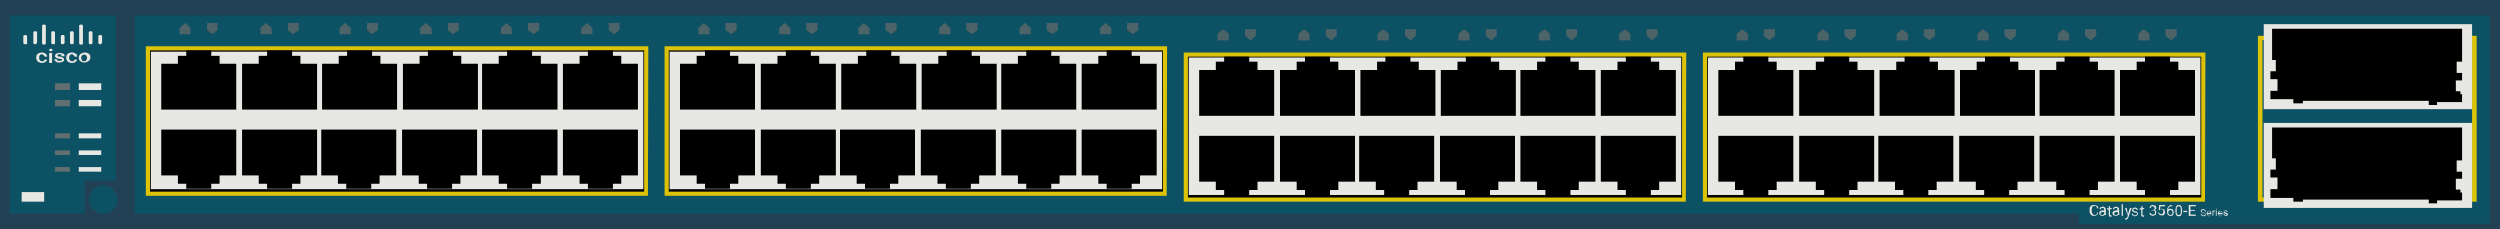 <?xml version="1.0" encoding="utf-8"?>
<!-- Copyright 2022 Virtual Console LLC. All rights reserved. Generator: Adobe Illustrator 23.1.0, SVG Export Plug-In . SVG Version: 6.00 Build 0)  -->
<svg version="1.1" id="Cisco_Catalyst_3560E-48TD-E_S"
	 xmlns="http://www.w3.org/2000/svg" xmlns:xlink="http://www.w3.org/1999/xlink" x="0px" y="0px" viewBox="0 0 600 55"
	 style="enable-background:new 0 0 600 55;" xml:space="preserve">
<style type="text/css">
	.st0{fill:#224154;}
	.st1{fill:#0D5165;}
	.st2{fill:#626F70;}
	.st3{fill:#E7E7E3;}
	.st4{fill:#DDC307;}
	.st5{fill:#4C6368;}
</style>
<rect class="st0" width="600" height="55"/>
<polygon class="st1" points="2.3,3.7 27.8,3.7 27.8,43.4 20.4,43.4 20.3,51.3 2.3,51.3 "/>
<rect x="32.3" y="3.7" class="st1" width="565.2" height="47.6"/>
<g>
	<rect x="13.2" y="20" class="st2" width="3.6" height="1.6"/>
	<rect x="13.2" y="24" class="st2" width="3.6" height="1.5"/>
	<rect x="13.2" y="32" class="st2" width="3.6" height="1.2"/>
	<rect x="13.2" y="36.1" class="st2" width="3.6" height="1.1"/>
	<rect x="13.2" y="40.1" class="st2" width="3.6" height="1.1"/>
	<rect x="18.9" y="20" class="st3" width="5.4" height="1.6"/>
	<rect x="18.9" y="24" class="st3" width="5.4" height="1.5"/>
	<rect x="18.9" y="32" class="st3" width="5.4" height="1.2"/>
	<rect x="18.9" y="36.1" class="st3" width="5.4" height="1.1"/>
	<rect x="18.9" y="40.1" class="st3" width="5.4" height="1.1"/>
	<rect x="5.2" y="46.1" class="st3" width="5.4" height="2.3"/>
	<circle class="st1" cx="24.8" cy="47.9" r="3.4"/>
</g>
<g>
	<g>
		<rect x="409.2" y="13.1" width="119.6" height="34.8"/>
		<path class="st4" d="M529.2,48.4H408.7V12.6h120.6L529.2,48.4L529.2,48.4z M409.7,47.4h118.6V13.6H409.7V47.4z"/>
	</g>
	<rect x="409.9" y="13.8" class="st3" width="118.2" height="33"/>
	<g>
		<polygon points="426.4,16.8 426.4,14.8 424.4,14.8 424.4,13.6 418.4,13.6 418.4,14.8 416.4,14.8 416.4,16.8 412.4,16.8 
			412.4,27.8 430.4,27.8 430.4,16.8 		"/>
		<polygon points="445.8,16.8 445.8,14.8 443.8,14.8 443.8,13.6 437.8,13.6 437.8,14.8 435.8,14.8 435.8,16.8 431.8,16.8 
			431.8,27.8 449.8,27.8 449.8,16.8 		"/>
		<polygon points="465.1,16.8 465.1,14.8 463.1,14.8 463.1,13.6 457.1,13.6 457.1,14.8 455.1,14.8 455.1,16.8 451.1,16.8 
			451.1,27.8 469.1,27.8 469.1,16.8 		"/>
		<polygon points="484.4,16.8 484.4,14.8 482.4,14.8 482.4,13.6 476.4,13.6 476.4,14.8 474.4,14.8 474.4,16.8 470.4,16.8 
			470.4,27.8 488.4,27.8 488.4,16.8 		"/>
		<polygon points="503.5,16.8 503.5,14.8 501.5,14.8 501.5,13.6 495.5,13.6 495.5,14.8 493.5,14.8 493.5,16.8 489.5,16.8 
			489.5,27.8 507.5,27.8 507.5,16.8 		"/>
		<polygon points="522.8,16.8 522.8,14.8 520.8,14.8 520.8,13.6 514.8,13.6 514.8,14.8 512.8,14.8 512.8,16.8 508.8,16.8 
			508.8,27.8 526.8,27.8 526.8,16.8 		"/>
	</g>
	<g>
		<polygon points="512.8,43.6 512.8,45.6 514.8,45.6 514.8,46.8 520.8,46.8 520.8,45.6 522.8,45.6 522.8,43.6 526.8,43.6 
			526.8,32.6 508.8,32.6 508.8,43.6 		"/>
		<polygon points="493.5,43.6 493.5,45.6 495.5,45.6 495.5,46.8 501.5,46.8 501.5,45.6 503.5,45.6 503.5,43.6 507.5,43.6 
			507.5,32.6 489.5,32.6 489.5,43.6 		"/>
		<polygon points="474.2,43.6 474.2,45.6 476.2,45.6 476.2,46.8 482.2,46.8 482.2,45.6 484.2,45.6 484.2,43.6 488.2,43.6 
			488.2,32.6 470.2,32.6 470.2,43.6 		"/>
		<polygon points="454.8,43.6 454.8,45.6 456.8,45.6 456.8,46.8 462.8,46.8 462.8,45.6 464.8,45.6 464.8,43.6 468.8,43.6 
			468.8,32.6 450.8,32.6 450.8,43.6 		"/>
		<polygon points="435.8,43.6 435.8,45.6 437.8,45.6 437.8,46.8 443.8,46.8 443.8,45.6 445.8,45.6 445.8,43.6 449.8,43.6 
			449.8,32.6 431.8,32.6 431.8,43.6 		"/>
		<polygon points="416.4,43.6 416.4,45.6 418.4,45.6 418.4,46.8 424.4,46.8 424.4,45.6 426.4,45.6 426.4,43.6 430.4,43.6 
			430.4,32.6 412.4,32.6 412.4,43.6 		"/>
	</g>
	<polygon class="st5" points="522.4,8.6 521.1,9.7 519.7,8.6 519.7,7 522.4,7 	"/>
	<polygon class="st5" points="513.2,8.1 514.5,7 515.9,8.1 515.9,9.7 513.2,9.7 	"/>
	<polygon class="st5" points="503.1,8.6 501.8,9.7 500.4,8.6 500.4,7 503.1,7 	"/>
	<polygon class="st5" points="493.9,8.1 495.2,7 496.6,8.1 496.6,9.7 493.9,9.7 	"/>
	<polygon class="st5" points="483.8,8.6 482.5,9.7 481.1,8.6 481.1,7 483.8,7 	"/>
	<polygon class="st5" points="474.6,8.1 475.9,7 477.3,8.1 477.3,9.7 474.6,9.7 	"/>
	<polygon class="st5" points="464.4,8.6 463.1,9.7 461.7,8.6 461.7,7 464.4,7 	"/>
	<polygon class="st5" points="455.2,8.1 456.5,7 457.9,8.1 457.9,9.7 455.2,9.7 	"/>
	<polygon class="st5" points="445.4,8.6 444.1,9.7 442.7,8.6 442.7,7 445.4,7 	"/>
	<polygon class="st5" points="436.2,8.1 437.5,7 438.9,8.1 438.9,9.7 436.2,9.7 	"/>
	<polygon class="st5" points="426,8.6 424.7,9.7 423.3,8.6 423.3,7 426,7 	"/>
	<polygon class="st5" points="416.8,8.1 418.1,7 419.5,8.1 419.5,9.7 416.8,9.7 	"/>
</g>
<g>
	<g>
		<rect x="284.6" y="13.1" width="119.6" height="34.8"/>
		<path class="st4" d="M404.6,48.4H284.1V12.6h120.6L404.6,48.4L404.6,48.4z M285.1,47.4h118.6V13.6H285.1V47.4z"/>
	</g>
	<rect x="285.3" y="13.8" class="st3" width="118.2" height="33"/>
	<g>
		<polygon points="301.8,16.8 301.8,14.8 299.8,14.8 299.8,13.6 293.8,13.6 293.8,14.8 291.8,14.8 291.8,16.8 287.8,16.8 
			287.8,27.8 305.8,27.8 305.8,16.8 		"/>
		<polygon points="321.2,16.8 321.2,14.8 319.2,14.8 319.2,13.6 313.2,13.6 313.2,14.8 311.2,14.8 311.2,16.8 307.2,16.8 
			307.2,27.8 325.2,27.8 325.2,16.8 		"/>
		<polygon points="340.5,16.8 340.5,14.8 338.5,14.8 338.5,13.6 332.5,13.6 332.5,14.8 330.5,14.8 330.5,16.8 326.5,16.8 
			326.5,27.8 344.5,27.8 344.5,16.8 		"/>
		<polygon points="359.8,16.8 359.8,14.8 357.8,14.8 357.8,13.6 351.8,13.6 351.8,14.8 349.8,14.8 349.8,16.8 345.8,16.8 
			345.8,27.8 363.8,27.8 363.8,16.8 		"/>
		<polygon points="378.9,16.8 378.9,14.8 376.9,14.8 376.9,13.6 370.9,13.6 370.9,14.8 368.9,14.8 368.9,16.8 364.9,16.8 
			364.9,27.8 382.9,27.8 382.9,16.8 		"/>
		<polygon points="398.2,16.8 398.2,14.8 396.2,14.8 396.2,13.6 390.2,13.6 390.2,14.8 388.2,14.8 388.2,16.8 384.2,16.8 
			384.2,27.8 402.2,27.8 402.2,16.8 		"/>
	</g>
	<g>
		<polygon points="388.2,43.6 388.2,45.6 390.2,45.6 390.2,46.8 396.2,46.8 396.2,45.6 398.2,45.6 398.2,43.6 402.2,43.6 
			402.2,32.6 384.2,32.6 384.2,43.6 		"/>
		<polygon points="368.9,43.6 368.9,45.6 370.9,45.6 370.9,46.8 376.9,46.8 376.9,45.6 378.9,45.6 378.9,43.6 382.9,43.6 
			382.9,32.6 364.9,32.6 364.9,43.6 		"/>
		<polygon points="349.6,43.6 349.6,45.6 351.6,45.6 351.6,46.8 357.6,46.8 357.6,45.6 359.6,45.6 359.6,43.6 363.6,43.6 
			363.6,32.6 345.6,32.6 345.6,43.6 		"/>
		<polygon points="330.2,43.6 330.2,45.6 332.2,45.6 332.2,46.8 338.2,46.8 338.2,45.6 340.2,45.6 340.2,43.6 344.2,43.6 
			344.2,32.6 326.2,32.6 326.2,43.6 		"/>
		<polygon points="311.2,43.6 311.2,45.6 313.2,45.6 313.2,46.8 319.2,46.8 319.2,45.6 321.2,45.6 321.2,43.6 325.2,43.6 
			325.2,32.6 307.2,32.6 307.2,43.6 		"/>
		<polygon points="291.8,43.6 291.8,45.6 293.8,45.6 293.8,46.8 299.8,46.8 299.8,45.6 301.8,45.6 301.8,43.6 305.8,43.6 
			305.8,32.6 287.8,32.6 287.8,43.6 		"/>
	</g>
	<polygon class="st5" points="397.8,8.6 396.5,9.7 395.2,8.6 395.2,7 397.8,7 	"/>
	<polygon class="st5" points="388.6,8.1 390,7 391.3,8.1 391.3,9.7 388.6,9.7 	"/>
	<polygon class="st5" points="378.5,8.6 377.2,9.7 375.9,8.6 375.9,7 378.5,7 	"/>
	<polygon class="st5" points="369.3,8.1 370.7,7 372,8.1 372,9.7 369.3,9.7 	"/>
	<polygon class="st5" points="359.2,8.6 357.9,9.7 356.6,8.6 356.6,7 359.2,7 	"/>
	<polygon class="st5" points="350,8.1 351.4,7 352.7,8.1 352.7,9.7 350,9.7 	"/>
	<polygon class="st5" points="339.8,8.6 338.5,9.7 337.2,8.6 337.2,7 339.8,7 	"/>
	<polygon class="st5" points="330.6,8.1 332,7 333.3,8.1 333.3,9.7 330.6,9.7 	"/>
	<polygon class="st5" points="320.8,8.6 319.5,9.7 318.2,8.6 318.2,7 320.8,7 	"/>
	<polygon class="st5" points="311.6,8.1 313,7 314.3,8.1 314.3,9.7 311.6,9.7 	"/>
	<polygon class="st5" points="301.4,8.6 300.1,9.7 298.8,8.6 298.8,7 301.4,7 	"/>
	<polygon class="st5" points="292.2,8.1 293.6,7 294.9,8.1 294.9,9.7 292.2,9.7 	"/>
</g>
<g>
	<g>
		<rect x="160" y="11.6" width="119.6" height="34.8"/>
		<path class="st4" d="M280,47H159.5V11.1h120.6L280,47L280,47z M160.5,46h118.6V12.1H160.5V46z"/>
	</g>
	<rect x="160.7" y="12.4" class="st3" width="118.2" height="33"/>
	<g>
		<polygon points="177.2,15.3 177.2,13.4 175.2,13.4 175.2,12.1 169.2,12.1 169.2,13.4 167.2,13.4 167.2,15.3 163.2,15.3 
			163.2,26.3 181.2,26.3 181.2,15.3 		"/>
		<polygon points="196.6,15.3 196.6,13.4 194.6,13.4 194.6,12.1 188.6,12.1 188.6,13.4 186.6,13.4 186.6,15.3 182.6,15.3 
			182.6,26.3 200.6,26.3 200.6,15.3 		"/>
		<polygon points="215.9,15.3 215.9,13.4 213.9,13.4 213.9,12.1 207.9,12.1 207.9,13.4 205.9,13.4 205.9,15.3 201.9,15.3 
			201.9,26.3 219.9,26.3 219.9,15.3 		"/>
		<polygon points="235.2,15.3 235.2,13.4 233.2,13.4 233.2,12.1 227.2,12.1 227.2,13.4 225.2,13.4 225.2,15.3 221.2,15.3 
			221.2,26.3 239.2,26.3 239.2,15.3 		"/>
		<polygon points="254.3,15.3 254.3,13.4 252.3,13.4 252.3,12.1 246.3,12.1 246.3,13.4 244.3,13.4 244.3,15.3 240.3,15.3 
			240.3,26.3 258.3,26.3 258.3,15.3 		"/>
		<polygon points="273.6,15.3 273.6,13.4 271.6,13.4 271.6,12.1 265.6,12.1 265.6,13.4 263.6,13.4 263.6,15.3 259.6,15.3 
			259.6,26.3 277.6,26.3 277.6,15.3 		"/>
	</g>
	<g>
		<polygon points="263.6,42.1 263.6,44.1 265.6,44.1 265.6,45.3 271.6,45.3 271.6,44.1 273.6,44.1 273.6,42.1 277.6,42.1 
			277.6,31.1 259.6,31.1 259.6,42.1 		"/>
		<polygon points="244.3,42.1 244.3,44.1 246.3,44.1 246.3,45.3 252.3,45.3 252.3,44.1 254.3,44.1 254.3,42.1 258.3,42.1 
			258.3,31.1 240.3,31.1 240.3,42.1 		"/>
		<polygon points="225,42.1 225,44.1 227,44.1 227,45.3 233,45.3 233,44.1 235,44.1 235,42.1 239,42.1 239,31.1 221,31.1 221,42.1 
					"/>
		<polygon points="205.6,42.1 205.6,44.1 207.6,44.1 207.6,45.3 213.6,45.3 213.6,44.1 215.6,44.1 215.6,42.1 219.6,42.1 
			219.6,31.1 201.6,31.1 201.6,42.1 		"/>
		<polygon points="186.6,42.1 186.6,44.1 188.6,44.1 188.6,45.3 194.6,45.3 194.6,44.1 196.6,44.1 196.6,42.1 200.6,42.1 
			200.6,31.1 182.6,31.1 182.6,42.1 		"/>
		<polygon points="167.2,42.1 167.2,44.1 169.2,44.1 169.2,45.3 175.2,45.3 175.2,44.1 177.2,44.1 177.2,42.1 181.2,42.1 
			181.2,31.1 163.2,31.1 163.2,42.1 		"/>
	</g>
	<polygon class="st5" points="273.2,7.2 271.9,8.2 270.5,7.2 270.5,5.5 273.2,5.5 	"/>
	<polygon class="st5" points="264,6.7 265.3,5.5 266.7,6.7 266.7,8.2 264,8.2 	"/>
	<polygon class="st5" points="253.9,7.2 252.6,8.2 251.2,7.2 251.2,5.5 253.9,5.5 	"/>
	<polygon class="st5" points="244.7,6.7 246,5.5 247.4,6.7 247.4,8.2 244.7,8.2 	"/>
	<polygon class="st5" points="234.6,7.2 233.3,8.2 231.9,7.2 231.9,5.5 234.6,5.5 	"/>
	<polygon class="st5" points="225.4,6.7 226.7,5.5 228.1,6.7 228.1,8.2 225.4,8.2 	"/>
	<polygon class="st5" points="215.2,7.2 213.9,8.2 212.5,7.2 212.5,5.5 215.2,5.5 	"/>
	<polygon class="st5" points="206,6.7 207.3,5.5 208.7,6.7 208.7,8.2 206,8.2 	"/>
	<polygon class="st5" points="196.2,7.2 194.9,8.2 193.5,7.2 193.5,5.5 196.2,5.5 	"/>
	<polygon class="st5" points="187,6.7 188.3,5.5 189.7,6.7 189.7,8.2 187,8.2 	"/>
	<polygon class="st5" points="176.8,7.2 175.5,8.2 174.1,7.2 174.1,5.5 176.8,5.5 	"/>
	<polygon class="st5" points="167.6,6.7 168.9,5.5 170.3,6.7 170.3,8.2 167.6,8.2 	"/>
</g>
<g>
	<g>
		<rect x="35.5" y="11.6" width="119.6" height="34.8"/>
		<path class="st4" d="M155.5,47H35V11.1h120.6L155.5,47L155.5,47z M36,46h118.6V12.1H36V46z"/>
	</g>
	<rect x="36.2" y="12.4" class="st3" width="118.2" height="33"/>
	<g>
		<polygon points="52.7,15.3 52.7,13.4 50.7,13.4 50.7,12.1 44.7,12.1 44.7,13.4 42.7,13.4 42.7,15.3 38.7,15.3 38.7,26.3 
			56.7,26.3 56.7,15.3 		"/>
		<polygon points="72.1,15.3 72.1,13.4 70.1,13.4 70.1,12.1 64.1,12.1 64.1,13.4 62.1,13.4 62.1,15.3 58.1,15.3 58.1,26.3 
			76.1,26.3 76.1,15.3 		"/>
		<polygon points="91.3,15.3 91.3,13.4 89.3,13.4 89.3,12.1 83.3,12.1 83.3,13.4 81.3,13.4 81.3,15.3 77.3,15.3 77.3,26.3 
			95.3,26.3 95.3,15.3 		"/>
		<polygon points="110.7,15.3 110.7,13.4 108.7,13.4 108.7,12.1 102.7,12.1 102.7,13.4 100.7,13.4 100.7,15.3 96.7,15.3 96.7,26.3 
			114.7,26.3 114.7,15.3 		"/>
		<polygon points="129.8,15.3 129.8,13.4 127.7,13.4 127.7,12.1 121.7,12.1 121.7,13.4 119.7,13.4 119.7,15.3 115.7,15.3 
			115.7,26.3 133.8,26.3 133.8,15.3 		"/>
		<polygon points="149.1,15.3 149.1,13.4 147.1,13.4 147.1,12.1 141.1,12.1 141.1,13.4 139.1,13.4 139.1,15.3 135.1,15.3 
			135.1,26.3 153.1,26.3 153.1,15.3 		"/>
	</g>
	<g>
		<polygon points="139.1,42.1 139.1,44.1 141.1,44.1 141.1,45.3 147.1,45.3 147.1,44.1 149.1,44.1 149.1,42.1 153.1,42.1 
			153.1,31.1 135.1,31.1 135.1,42.1 		"/>
		<polygon points="119.7,42.1 119.7,44.1 121.7,44.1 121.7,45.3 127.7,45.3 127.7,44.1 129.8,44.1 129.8,42.1 133.8,42.1 
			133.8,31.1 115.7,31.1 115.7,42.1 		"/>
		<polygon points="100.5,42.1 100.5,44.1 102.5,44.1 102.5,45.3 108.5,45.3 108.5,44.1 110.5,44.1 110.5,42.1 114.5,42.1 
			114.5,31.1 96.5,31.1 96.5,42.1 		"/>
		<polygon points="81.1,42.1 81.1,44.1 83.1,44.1 83.1,45.3 89.1,45.3 89.1,44.1 91.1,44.1 91.1,42.1 95.1,42.1 95.1,31.1 
			77.1,31.1 77.1,42.1 		"/>
		<polygon points="62.1,42.1 62.1,44.1 64.1,44.1 64.1,45.3 70.1,45.3 70.1,44.1 72.1,44.1 72.1,42.1 76.1,42.1 76.1,31.1 
			58.1,31.1 58.1,42.1 		"/>
		<polygon points="42.7,42.1 42.7,44.1 44.7,44.1 44.7,45.3 50.7,45.3 50.7,44.1 52.7,44.1 52.7,42.1 56.7,42.1 56.7,31.1 
			38.7,31.1 38.7,42.1 		"/>
	</g>
	<polygon class="st5" points="148.7,7.2 147.4,8.2 146.1,7.2 146.1,5.5 148.7,5.5 	"/>
	<polygon class="st5" points="139.5,6.7 140.9,5.5 142.2,6.7 142.2,8.2 139.5,8.2 	"/>
	<polygon class="st5" points="129.4,7.2 128.1,8.2 126.7,7.2 126.7,5.5 129.4,5.5 	"/>
	<polygon class="st5" points="120.2,6.7 121.6,5.5 122.8,6.7 122.8,8.2 120.2,8.2 	"/>
	<polygon class="st5" points="110.1,7.2 108.7,8.2 107.5,7.2 107.5,5.5 110.1,5.5 	"/>
	<polygon class="st5" points="100.8,6.7 102.2,5.5 103.6,6.7 103.6,8.2 100.8,8.2 	"/>
	<polygon class="st5" points="90.7,7.2 89.3,8.2 88.1,7.2 88.1,5.5 90.7,5.5 	"/>
	<polygon class="st5" points="81.5,6.7 82.8,5.5 84.2,6.7 84.2,8.2 81.5,8.2 	"/>
	<polygon class="st5" points="71.7,7.2 70.3,8.2 69.1,7.2 69.1,5.5 71.7,5.5 	"/>
	<polygon class="st5" points="62.5,6.7 63.8,5.5 65.2,6.7 65.2,8.2 62.5,8.2 	"/>
	<polygon class="st5" points="52.2,7.2 51,8.2 49.7,7.2 49.7,5.5 52.2,5.5 	"/>
	<polygon class="st5" points="43.1,6.7 44.5,5.5 45.7,6.7 45.7,8.2 43.1,8.2 	"/>
</g>
<path class="st4" d="M593.3,9.6v37.8H543V9.6H593.3 M594.4,8.6h-1.1H543h-1.1v1v37.8v1h1.1h50.3h1.1v-1V9.6V8.6L594.4,8.6z"/>
<g>
	<path class="st3" d="M10.7,10.7h-0.3c-0.2,0-0.3-0.2-0.3-0.3V6.2c0-0.2,0.2-0.3,0.3-0.3h0.3c0.2,0,0.3,0.2,0.3,0.3v4.2
		C10.9,10.6,10.9,10.7,10.7,10.7z"/>
	<path class="st3" d="M19.6,10.7h-0.3c-0.2,0-0.3-0.2-0.3-0.3V6.2c0-0.2,0.2-0.3,0.3-0.3h0.3c0.2,0,0.3,0.2,0.3,0.3v4.2
		C19.9,10.6,19.9,10.7,19.6,10.7z"/>
	<path class="st3" d="M8.6,10.6H8.3c-0.2,0-0.3-0.2-0.3-0.3V7.8c0-0.2,0.2-0.3,0.3-0.3h0.3c0.2,0,0.3,0.2,0.3,0.3v2.5
		C8.7,10.4,8.7,10.6,8.6,10.6z"/>
	<path class="st3" d="M6.4,10.6H5.9c-0.2,0-0.3-0.2-0.3-0.3V8.7c0-0.2,0.2-0.3,0.3-0.3h0.3c0.2,0,0.3,0.2,0.3,0.3v1.6
		C6.6,10.4,6.4,10.6,6.4,10.6z"/>
	<path class="st3" d="M17.4,10.6h-0.3c-0.2,0-0.3-0.2-0.3-0.3V7.8c0-0.2,0.2-0.3,0.3-0.3h0.3c0.2,0,0.3,0.2,0.3,0.3v2.5
		C17.7,10.4,17.6,10.6,17.4,10.6z"/>
	<path class="st3" d="M13.1,10.6h-0.5c-0.2,0-0.3-0.2-0.3-0.3V7.8c0-0.2,0.2-0.3,0.3-0.3h0.3c0.2,0,0.3,0.2,0.3,0.3v2.5
		C13.2,10.4,13.2,10.6,13.1,10.6z"/>
	<path class="st3" d="M15.2,10.6h-0.3c-0.2,0-0.3-0.2-0.3-0.3V8.7c0-0.2,0.2-0.3,0.3-0.3h0.3c0.2,0,0.3,0.2,0.3,0.3v1.6
		C15.4,10.4,15.4,10.6,15.2,10.6z"/>
	<path class="st3" d="M21.9,10.6h-0.3c-0.2,0-0.3-0.2-0.3-0.3V7.8c0-0.2,0.2-0.3,0.3-0.3h0.3c0.2,0,0.3,0.2,0.3,0.3v2.5
		C22.2,10.4,22.1,10.6,21.9,10.6z"/>
	<path class="st3" d="M24.2,10.6h-0.3c-0.2,0-0.3-0.2-0.3-0.3V8.7c0-0.2,0.2-0.3,0.3-0.3h0.3c0.2,0,0.3,0.2,0.3,0.3v1.6
		C24.4,10.4,24.2,10.6,24.2,10.6z"/>
</g>
<g>
	<path class="st3" d="M10.1,14.7c0.2,0,0.3,0,0.4-0.1c0.1-0.1,0.2-0.2,0.2-0.3h0.6c0,0.2-0.1,0.3-0.2,0.4s-0.3,0.2-0.4,0.3
		c-0.2,0.1-0.4,0.1-0.6,0.1c-0.4,0-0.7-0.1-1-0.3c-0.2-0.2-0.4-0.5-0.4-0.9v-0.1c0-0.4,0.1-0.7,0.4-0.9c0.2-0.2,0.6-0.3,1-0.3
		c0.3,0,0.6,0.1,0.9,0.3c0.2,0.2,0.3,0.4,0.3,0.7h-0.6c0-0.1-0.1-0.3-0.2-0.3S10.3,13,10.1,13s-0.4,0.1-0.5,0.2s-0.2,0.3-0.2,0.6
		v0.1c0,0.3,0.1,0.5,0.2,0.6C9.7,14.6,9.9,14.7,10.1,14.7z"/>
	<path class="st3" d="M11.8,12c0-0.1,0-0.2,0.1-0.2c0.1-0.1,0.2-0.1,0.3-0.1s0.2,0,0.3,0.1s0.1,0.1,0.1,0.2c0,0.1,0,0.2-0.1,0.2
		c-0.1,0.1-0.2,0.1-0.3,0.1s-0.2,0-0.3-0.1C11.8,12.1,11.8,12.1,11.8,12z M12.5,15.1h-0.7v-2.4h0.7V15.1z"/>
	<path class="st3" d="M14.9,14.4c0-0.1,0-0.2-0.1-0.2s-0.3-0.1-0.5-0.1S13.9,14,13.7,14c-0.3-0.1-0.5-0.3-0.5-0.6
		c0-0.2,0.1-0.4,0.3-0.5s0.5-0.2,0.8-0.2c0.4,0,0.6,0.1,0.9,0.2c0.2,0.1,0.3,0.3,0.3,0.6h-0.7c0-0.1,0-0.2-0.1-0.3
		C14.6,13,14.5,13,14.3,13c-0.1,0-0.3,0-0.4,0.1c-0.1,0.1-0.1,0.1-0.1,0.2c0,0.1,0,0.1,0.1,0.2c0.1,0,0.3,0.1,0.5,0.1
		c0.3,0,0.5,0.1,0.6,0.2c0.1,0.1,0.3,0.1,0.3,0.2s0.1,0.2,0.1,0.3c0,0.2-0.1,0.4-0.3,0.5S14.6,15,14.2,15c-0.2,0-0.5,0-0.6-0.1
		c-0.2-0.1-0.3-0.2-0.4-0.3S13,14.3,13,14.2h0.6c0,0.1,0.1,0.2,0.2,0.3c0.1,0.1,0.3,0.1,0.4,0.1c0.2,0,0.3,0,0.4-0.1
		C14.8,14.6,14.9,14.5,14.9,14.4z"/>
	<path class="st3" d="M17.3,14.7c0.2,0,0.3,0,0.4-0.1s0.2-0.2,0.2-0.3h0.6c0,0.2-0.1,0.3-0.2,0.4c-0.1,0.1-0.3,0.2-0.4,0.3
		c-0.2,0.1-0.4,0.1-0.6,0.1c-0.4,0-0.7-0.1-1-0.3c-0.2-0.2-0.4-0.5-0.4-0.9v-0.1c0-0.4,0.1-0.7,0.4-0.9c0.2-0.2,0.6-0.3,1-0.3
		c0.3,0,0.6,0.1,0.9,0.3s0.3,0.4,0.3,0.7h-0.6c0-0.1-0.1-0.3-0.2-0.3S17.5,13,17.3,13s-0.4,0.1-0.5,0.2s-0.2,0.3-0.2,0.6v0.1
		c0,0.3,0.1,0.5,0.2,0.6C16.9,14.6,17.1,14.7,17.3,14.7z"/>
	<path class="st3" d="M18.9,13.8c0-0.2,0.1-0.5,0.2-0.6c0.1-0.2,0.3-0.3,0.5-0.4c0.2-0.1,0.4-0.2,0.7-0.2c0.4,0,0.7,0.1,1,0.3
		s0.4,0.5,0.4,0.8v0.1c0,0.2-0.1,0.5-0.2,0.6c-0.1,0.2-0.3,0.3-0.5,0.4c-0.2,0.1-0.4,0.2-0.7,0.2c-0.4,0-0.7-0.1-1-0.3
		C19,14.5,18.9,14.2,18.9,13.8L18.9,13.8z M19.5,13.9c0,0.3,0.1,0.4,0.2,0.6s0.3,0.2,0.5,0.2s0.4-0.1,0.5-0.2
		c0.1-0.1,0.2-0.4,0.2-0.6c0-0.2-0.1-0.4-0.2-0.6c-0.1-0.1-0.3-0.2-0.5-0.2s-0.4,0.1-0.5,0.2C19.6,13.4,19.5,13.6,19.5,13.9z"/>
</g>
<rect x="498.9" y="48.8" class="st1" width="98.7" height="4.9"/>
<g>
	<path class="st3" d="M503.5,51c0,0.3-0.1,0.5-0.3,0.6c-0.2,0.2-0.4,0.2-0.7,0.2c-0.3,0-0.6-0.1-0.7-0.3c-0.2-0.2-0.3-0.5-0.3-0.9
		v-0.3c0-0.2,0-0.5,0.1-0.6c0.1-0.2,0.2-0.3,0.4-0.4c0.2-0.1,0.3-0.1,0.6-0.1c0.3,0,0.5,0.1,0.7,0.2s0.3,0.4,0.3,0.6h-0.3
		c0-0.2-0.1-0.4-0.2-0.5c-0.1-0.1-0.2-0.1-0.4-0.1c-0.2,0-0.4,0.1-0.5,0.2c-0.1,0.2-0.2,0.4-0.2,0.7v0.3c0,0.3,0.1,0.5,0.2,0.7
		c0.1,0.2,0.3,0.3,0.5,0.3c0.2,0,0.3,0,0.4-0.1c0.1-0.1,0.2-0.2,0.2-0.5H503.5z"/>
	<path class="st3" d="M505.1,51.8c0,0,0-0.1,0-0.2c-0.2,0.2-0.3,0.2-0.6,0.2c-0.2,0-0.4-0.1-0.5-0.2c-0.1-0.1-0.2-0.2-0.2-0.4
		c0-0.2,0.1-0.4,0.2-0.5s0.4-0.2,0.7-0.2h0.3v-0.2c0-0.1,0-0.2-0.1-0.3c-0.1-0.1-0.2-0.1-0.3-0.1c-0.1,0-0.2,0-0.3,0.1
		c-0.1,0.1-0.1,0.1-0.1,0.2h-0.3c0-0.1,0-0.2,0.1-0.3c0.1-0.1,0.2-0.2,0.3-0.2c0.1-0.1,0.2-0.1,0.4-0.1c0.2,0,0.4,0.1,0.5,0.2
		c0.1,0.1,0.2,0.3,0.2,0.5v0.9c0,0.2,0,0.3,0.1,0.4v0H505.1z M504.5,51.6c0.1,0,0.2,0,0.3-0.1c0.1-0.1,0.2-0.1,0.2-0.2v-0.4h-0.3
		c-0.4,0-0.6,0.1-0.6,0.4c0,0.1,0,0.2,0.1,0.2S504.4,51.6,504.5,51.6z"/>
	<path class="st3" d="M506.4,49.4v0.5h0.4v0.3h-0.4v1.2c0,0.1,0,0.1,0,0.2c0,0,0.1,0.1,0.2,0.1c0,0,0.1,0,0.2,0v0.3
		c-0.1,0-0.2,0-0.3,0c-0.1,0-0.3,0-0.3-0.1s-0.1-0.2-0.1-0.4v-1.2h-0.4v-0.3h0.4v-0.5H506.4z"/>
	<path class="st3" d="M508.3,51.8c0,0,0-0.1,0-0.2c-0.2,0.2-0.3,0.2-0.6,0.2c-0.2,0-0.4-0.1-0.5-0.2c-0.1-0.1-0.2-0.2-0.2-0.4
		c0-0.2,0.1-0.4,0.2-0.5c0.2-0.1,0.4-0.2,0.7-0.2h0.3v-0.2c0-0.1,0-0.2-0.1-0.3s-0.2-0.1-0.3-0.1c-0.1,0-0.2,0-0.3,0.1
		c-0.1,0.1-0.1,0.1-0.1,0.2h-0.3c0-0.1,0-0.2,0.1-0.3c0.1-0.1,0.2-0.2,0.3-0.2c0.1-0.1,0.2-0.1,0.4-0.1c0.2,0,0.4,0.1,0.5,0.2
		c0.1,0.1,0.2,0.3,0.2,0.5v0.9c0,0.2,0,0.3,0.1,0.4v0H508.3z M507.8,51.6c0.1,0,0.2,0,0.3-0.1c0.1-0.1,0.2-0.1,0.2-0.2v-0.4H508
		c-0.4,0-0.6,0.1-0.6,0.4c0,0.1,0,0.2,0.1,0.2C507.6,51.6,507.7,51.6,507.8,51.6z"/>
	<path class="st3" d="M509.5,51.8h-0.3v-2.8h0.3V51.8z"/>
	<path class="st3" d="M510.7,51.4l0.5-1.5h0.4l-0.8,2.3c-0.1,0.3-0.3,0.5-0.6,0.5l-0.1,0l-0.1,0v-0.3l0.1,0c0.1,0,0.2,0,0.3-0.1
		s0.1-0.1,0.2-0.3l0.1-0.2l-0.7-1.9h0.4L510.7,51.4z"/>
	<path class="st3" d="M512.9,51.3c0-0.1,0-0.2-0.1-0.2s-0.2-0.1-0.4-0.1s-0.3-0.1-0.4-0.1c-0.1-0.1-0.2-0.1-0.2-0.2
		c0-0.1-0.1-0.2-0.1-0.3c0-0.2,0.1-0.3,0.2-0.4s0.3-0.2,0.5-0.2c0.2,0,0.4,0.1,0.5,0.2c0.1,0.1,0.2,0.3,0.2,0.4h-0.3
		c0-0.1,0-0.2-0.1-0.2c-0.1-0.1-0.2-0.1-0.3-0.1c-0.1,0-0.2,0-0.3,0.1c-0.1,0.1-0.1,0.1-0.1,0.2c0,0.1,0,0.1,0.1,0.2
		c0.1,0,0.2,0.1,0.3,0.1c0.2,0,0.3,0.1,0.4,0.1s0.2,0.1,0.2,0.2c0.1,0.1,0.1,0.2,0.1,0.3c0,0.2-0.1,0.3-0.2,0.4
		c-0.1,0.1-0.3,0.2-0.5,0.2c-0.2,0-0.3,0-0.4-0.1c-0.1-0.1-0.2-0.1-0.3-0.2c-0.1-0.1-0.1-0.2-0.1-0.3h0.3c0,0.1,0.1,0.2,0.1,0.3
		c0.1,0.1,0.2,0.1,0.3,0.1c0.1,0,0.2,0,0.3-0.1C512.9,51.5,512.9,51.4,512.9,51.3z"/>
	<path class="st3" d="M514.2,49.4v0.5h0.4v0.3h-0.4v1.2c0,0.1,0,0.1,0,0.2c0,0,0.1,0.1,0.2,0.1c0,0,0.1,0,0.2,0v0.3
		c-0.1,0-0.2,0-0.3,0c-0.1,0-0.3,0-0.3-0.1c-0.1-0.1-0.1-0.2-0.1-0.4v-1.2h-0.4v-0.3h0.4v-0.5H514.2z"/>
	<path class="st3" d="M516.3,50.4h0.3c0.2,0,0.3,0,0.4-0.1s0.1-0.2,0.1-0.3c0-0.3-0.2-0.5-0.5-0.5c-0.1,0-0.3,0-0.3,0.1
		c-0.1,0.1-0.1,0.2-0.1,0.3h-0.3c0-0.2,0.1-0.4,0.2-0.5s0.3-0.2,0.6-0.2c0.2,0,0.4,0.1,0.6,0.2s0.2,0.3,0.2,0.5c0,0.1,0,0.2-0.1,0.3
		c-0.1,0.1-0.2,0.2-0.3,0.2c0.1,0,0.3,0.1,0.3,0.2c0.1,0.1,0.1,0.2,0.1,0.4c0,0.2-0.1,0.4-0.2,0.6c-0.2,0.1-0.4,0.2-0.6,0.2
		c-0.2,0-0.4-0.1-0.6-0.2c-0.2-0.1-0.2-0.3-0.2-0.5h0.3c0,0.1,0,0.3,0.1,0.3s0.2,0.1,0.4,0.1c0.2,0,0.3,0,0.4-0.1
		c0.1-0.1,0.1-0.2,0.1-0.4c0-0.2,0-0.3-0.1-0.4c-0.1-0.1-0.2-0.1-0.4-0.1h-0.3V50.4z"/>
	<path class="st3" d="M518.1,50.5l0.1-1.3h1.4v0.3h-1.1l-0.1,0.7c0.1-0.1,0.3-0.1,0.4-0.1c0.2,0,0.4,0.1,0.6,0.2
		c0.1,0.2,0.2,0.4,0.2,0.6c0,0.3-0.1,0.5-0.2,0.6c-0.1,0.2-0.4,0.2-0.6,0.2c-0.2,0-0.4-0.1-0.6-0.2c-0.1-0.1-0.2-0.3-0.3-0.5h0.3
		c0,0.2,0.1,0.3,0.2,0.3s0.2,0.1,0.3,0.1c0.2,0,0.3-0.1,0.4-0.2c0.1-0.1,0.1-0.3,0.1-0.4c0-0.2,0-0.3-0.1-0.4
		c-0.1-0.1-0.2-0.2-0.4-0.2c-0.1,0-0.3,0-0.3,0.1l-0.1,0.1L518.1,50.5z"/>
	<path class="st3" d="M521.3,49.2v0.3h-0.1c-0.3,0-0.5,0.1-0.6,0.2c-0.2,0.1-0.2,0.4-0.3,0.6c0.1-0.2,0.3-0.2,0.6-0.2
		c0.2,0,0.4,0.1,0.6,0.2c0.1,0.2,0.2,0.4,0.2,0.6c0,0.3-0.1,0.5-0.2,0.7s-0.3,0.2-0.6,0.2c-0.3,0-0.5-0.1-0.6-0.3
		c-0.2-0.2-0.2-0.4-0.2-0.7v-0.1c0-0.5,0.1-0.9,0.3-1.1S520.8,49.2,521.3,49.2L521.3,49.2z M520.9,50.4c-0.1,0-0.2,0-0.3,0.1
		c-0.1,0.1-0.2,0.2-0.2,0.3v0.1c0,0.2,0,0.4,0.1,0.5s0.2,0.2,0.4,0.2c0.2,0,0.3-0.1,0.4-0.2c0.1-0.1,0.1-0.3,0.1-0.4
		c0-0.2,0-0.3-0.1-0.4C521.1,50.4,521,50.4,520.9,50.4z"/>
	<path class="st3" d="M523.7,50.7c0,0.4-0.1,0.7-0.2,0.9s-0.3,0.3-0.6,0.3c-0.3,0-0.5-0.1-0.6-0.3s-0.2-0.5-0.2-0.8v-0.4
		c0-0.4,0.1-0.7,0.2-0.9s0.3-0.3,0.6-0.3c0.3,0,0.5,0.1,0.6,0.3s0.2,0.5,0.2,0.8V50.7z M523.4,50.3c0-0.3,0-0.5-0.1-0.6
		c-0.1-0.1-0.2-0.2-0.4-0.2c-0.2,0-0.3,0.1-0.4,0.2c-0.1,0.1-0.1,0.3-0.1,0.6v0.5c0,0.3,0,0.5,0.1,0.6c0.1,0.1,0.2,0.2,0.4,0.2
		c0.2,0,0.3-0.1,0.4-0.2c0.1-0.1,0.1-0.3,0.1-0.6V50.3z"/>
	<path class="st3" d="M524.9,50.9H524v-0.3h0.9V50.9z"/>
	<path class="st3" d="M526.8,50.6h-1.1v0.9h1.3v0.3h-1.7v-2.6h1.7v0.3h-1.3v0.9h1.1V50.6z"/>
	<path class="st3" d="M528.7,51.1c-0.2-0.1-0.3-0.1-0.4-0.2c-0.1-0.1-0.1-0.2-0.1-0.3c0-0.1,0.1-0.3,0.2-0.3
		c0.1-0.1,0.3-0.1,0.4-0.1c0.1,0,0.2,0,0.3,0.1c0.1,0,0.2,0.1,0.2,0.2c0.1,0.1,0.1,0.2,0.1,0.3h-0.2c0-0.1,0-0.2-0.1-0.3
		s-0.2-0.1-0.3-0.1c-0.1,0-0.2,0-0.3,0.1c-0.1,0.1-0.1,0.1-0.1,0.2c0,0.1,0,0.1,0.1,0.2s0.2,0.1,0.3,0.1c0.1,0,0.3,0.1,0.3,0.1
		c0.1,0,0.1,0.1,0.2,0.2c0,0.1,0.1,0.1,0.1,0.2c0,0.1-0.1,0.3-0.2,0.3c-0.1,0.1-0.3,0.1-0.4,0.1c-0.1,0-0.2,0-0.3-0.1
		s-0.2-0.1-0.2-0.2c-0.1-0.1-0.1-0.2-0.1-0.3h0.2c0,0.1,0,0.2,0.1,0.3c0.1,0.1,0.2,0.1,0.3,0.1c0.1,0,0.2,0,0.3-0.1
		c0.1,0,0.1-0.1,0.1-0.2c0-0.1,0-0.2-0.1-0.2S528.9,51.1,528.7,51.1z"/>
	<path class="st3" d="M530.2,51.9c-0.2,0-0.3-0.1-0.4-0.2c-0.1-0.1-0.2-0.3-0.2-0.5v0c0-0.1,0-0.2,0.1-0.3c0-0.1,0.1-0.2,0.2-0.2
		c0.1-0.1,0.2-0.1,0.3-0.1c0.2,0,0.3,0.1,0.4,0.2c0.1,0.1,0.1,0.3,0.1,0.5v0.1h-0.9c0,0.1,0,0.2,0.1,0.3c0.1,0.1,0.2,0.1,0.3,0.1
		c0.1,0,0.1,0,0.2,0s0.1-0.1,0.1-0.1l0.1,0.1C530.6,51.8,530.4,51.9,530.2,51.9z M530.1,50.7c-0.1,0-0.2,0-0.2,0.1s-0.1,0.2-0.1,0.3
		h0.7v0c0-0.1,0-0.2-0.1-0.3C530.3,50.7,530.2,50.7,530.1,50.7z"/>
	<path class="st3" d="M531.6,50.7c0,0-0.1,0-0.1,0c-0.1,0-0.2,0.1-0.3,0.2v0.9h-0.2v-1.3h0.2l0,0.2c0.1-0.1,0.2-0.2,0.3-0.2
		c0,0,0.1,0,0.1,0V50.7z"/>
	<path class="st3" d="M531.8,50.2C531.8,50.2,531.8,50.1,531.8,50.2c0.1-0.1,0.1-0.1,0.1-0.1s0.1,0,0.1,0c0,0,0,0.1,0,0.1
		s0,0.1,0,0.1c0,0-0.1,0-0.1,0S531.8,50.3,531.8,50.2C531.8,50.3,531.8,50.2,531.8,50.2z M532,51.8h-0.2v-1.3h0.2V51.8z"/>
	<path class="st3" d="M532.9,51.9c-0.2,0-0.3-0.1-0.4-0.2c-0.1-0.1-0.2-0.3-0.2-0.5v0c0-0.1,0-0.2,0.1-0.3c0-0.1,0.1-0.2,0.2-0.2
		c0.1-0.1,0.2-0.1,0.3-0.1c0.2,0,0.3,0.1,0.4,0.2c0.1,0.1,0.1,0.3,0.1,0.5v0.1h-0.9c0,0.1,0,0.2,0.1,0.3s0.2,0.1,0.3,0.1
		c0.1,0,0.1,0,0.2,0s0.1-0.1,0.1-0.1l0.1,0.1C533.3,51.8,533.1,51.9,532.9,51.9z M532.9,50.7c-0.1,0-0.2,0-0.2,0.1s-0.1,0.2-0.1,0.3
		h0.7v0c0-0.1,0-0.2-0.1-0.3C533.1,50.7,533,50.7,532.9,50.7z"/>
	<path class="st3" d="M534.4,51.5c0-0.1,0-0.1-0.1-0.1c0,0-0.1-0.1-0.2-0.1c-0.1,0-0.2-0.1-0.3-0.1c-0.1,0-0.1-0.1-0.1-0.1
		c0,0,0-0.1,0-0.2c0-0.1,0-0.2,0.1-0.3s0.2-0.1,0.3-0.1c0.1,0,0.3,0,0.4,0.1s0.1,0.2,0.1,0.3h-0.2c0-0.1,0-0.1-0.1-0.2
		c-0.1,0-0.1-0.1-0.2-0.1c-0.1,0-0.1,0-0.2,0.1c0,0-0.1,0.1-0.1,0.1c0,0.1,0,0.1,0.1,0.1s0.1,0.1,0.2,0.1c0.1,0,0.2,0.1,0.3,0.1
		s0.1,0.1,0.2,0.1c0,0,0.1,0.1,0.1,0.2c0,0.1,0,0.2-0.1,0.3c-0.1,0.1-0.2,0.1-0.4,0.1c-0.1,0-0.2,0-0.3-0.1c-0.1,0-0.1-0.1-0.2-0.2
		c0-0.1-0.1-0.1-0.1-0.2h0.2c0,0.1,0,0.1,0.1,0.2c0.1,0,0.1,0.1,0.2,0.1c0.1,0,0.2,0,0.2-0.1C534.4,51.6,534.4,51.6,534.4,51.5z"/>
</g>
<g>
	<rect x="543.3" y="5.8" class="st3" width="50" height="20.4"/>
	<polygon points="546.2,14.4 545.3,14.4 545.3,6.9 590.9,6.9 590.9,14.8 589.6,14.8 589.6,17.5 590.9,17.5 590.9,19.3 589.4,19.3 
		589.4,21.9 590.5,21.9 590.5,22.6 590.9,22.6 590.9,24.5 584.9,24.5 584.9,25.2 582.9,25.2 582.9,24.2 552.7,24.2 552.7,24.8 
		550.4,24.8 550.4,23.8 544.9,23.8 544.9,21.8 546.6,21.8 546.6,19 544.9,19 544.9,17.1 546.2,17.1 	"/>
</g>
<g>
	<rect x="543.3" y="29.5" class="st3" width="50" height="20.4"/>
	<polygon points="546.2,38 545.3,38 545.3,30.6 590.9,30.6 590.9,38.5 589.6,38.5 589.6,41.2 590.9,41.2 590.9,42.9 589.4,42.9 
		589.4,45.5 590.5,45.5 590.5,46.2 590.9,46.2 590.9,48.1 584.9,48.1 584.9,48.8 582.9,48.8 582.9,47.9 552.7,47.9 552.7,48.4 
		550.4,48.4 550.4,47.5 544.9,47.5 544.9,45.4 546.6,45.4 546.6,42.6 544.9,42.6 544.9,40.7 546.2,40.7 	"/>
</g>
</svg>
